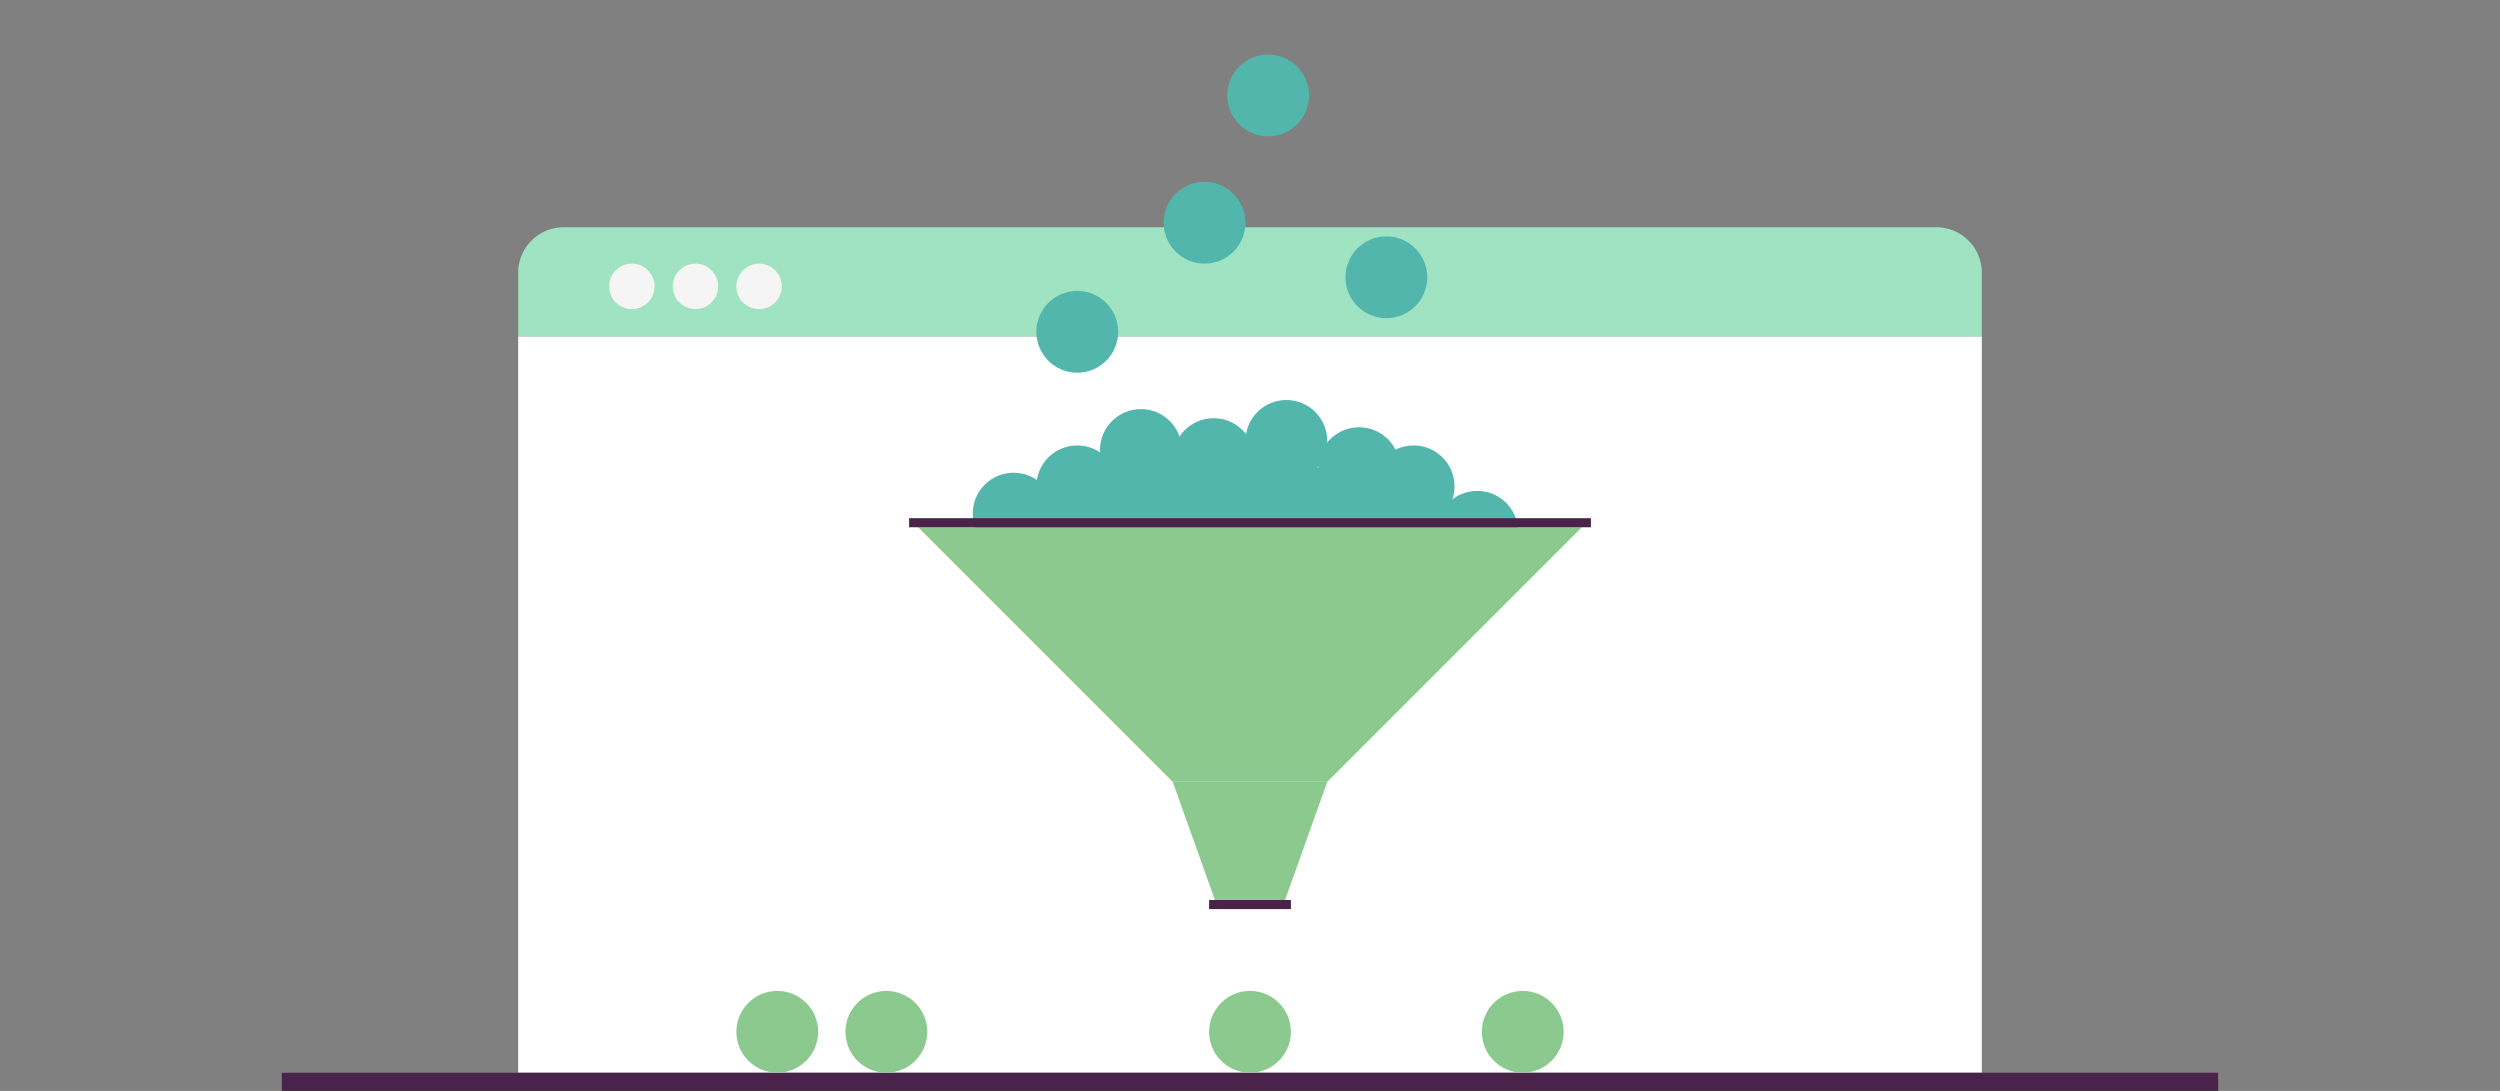 <svg xmlns="http://www.w3.org/2000/svg" viewBox="0 0 275 120"><rect x="0" y="0" width="275" height="120" fill="#808080" stroke="none"/><defs><style>.cls-1{fill:#fff;}.cls-1,.cls-2{fill-rule:evenodd;}.cls-2{fill:#9fe3c3;}.cls-3{fill:#f5f5f5;}.cls-4{fill:#4a234b;}.cls-5{fill:#52b6ac;}.cls-6{fill:#8cc98f;}</style></defs><title>Rollover_60</title><g id="Rollover_Browser" data-name="Rollover Browser"><path class="cls-1" d="M57,37H218v81H57Z"/><path class="cls-2" d="M62,25H213a5,5,0,0,1,5,5v7H57V30A5,5,0,0,1,62,25Z"/><circle class="cls-3" cx="69.5" cy="31.5" r="2.5"/><rect class="cls-4" x="31" y="118" width="213" height="2"/><circle class="cls-3" cx="76.5" cy="31.5" r="2.5"/><circle class="cls-3" cx="83.5" cy="31.5" r="2.5"/></g><g id="Rollover_Content" data-name="Rollover Content"><path class="cls-5" d="M166,61.5c0,5.8-13.21,5.5-29.5,5.5s-29.5.3-29.5-5.5S120.21,51,136.5,51,166,55.7,166,61.5Z"/><polygon class="cls-6" points="146 86 129 86 134 100 141 100 146 86"/><circle class="cls-6" cx="137.5" cy="113.5" r="4.5"/><circle class="cls-5" cx="111.5" cy="56.5" r="4.5"/><circle class="cls-5" cx="118.5" cy="53.5" r="4.5"/><circle class="cls-5" cx="125.5" cy="49.5" r="4.5"/><circle class="cls-5" cx="133.5" cy="50.5" r="4.5"/><circle class="cls-5" cx="141.5" cy="48.5" r="4.5"/><circle class="cls-5" cx="149.5" cy="51.5" r="4.5"/><circle class="cls-5" cx="155.5" cy="53.5" r="4.5"/><circle class="cls-5" cx="162.5" cy="58.5" r="4.5"/><polygon class="cls-6" points="146 86 129 86 101 58 174 58 146 86"/><circle class="cls-5" cx="118.5" cy="36.5" r="4.5"/><circle class="cls-5" cx="132.5" cy="24.5" r="4.5"/><circle class="cls-5" cx="152.5" cy="30.5" r="4.5"/><circle class="cls-5" cx="139.5" cy="10.5" r="4.5"/><circle class="cls-6" cx="167.5" cy="113.5" r="4.5"/><circle class="cls-6" cx="97.5" cy="113.5" r="4.5"/><circle class="cls-6" cx="85.5" cy="113.5" r="4.5"/><rect class="cls-4" x="100" y="57" width="75" height="1" transform="translate(275 115) rotate(180)"/><rect class="cls-4" x="133" y="99" width="9" height="1" transform="translate(275 199) rotate(180)"/></g></svg>